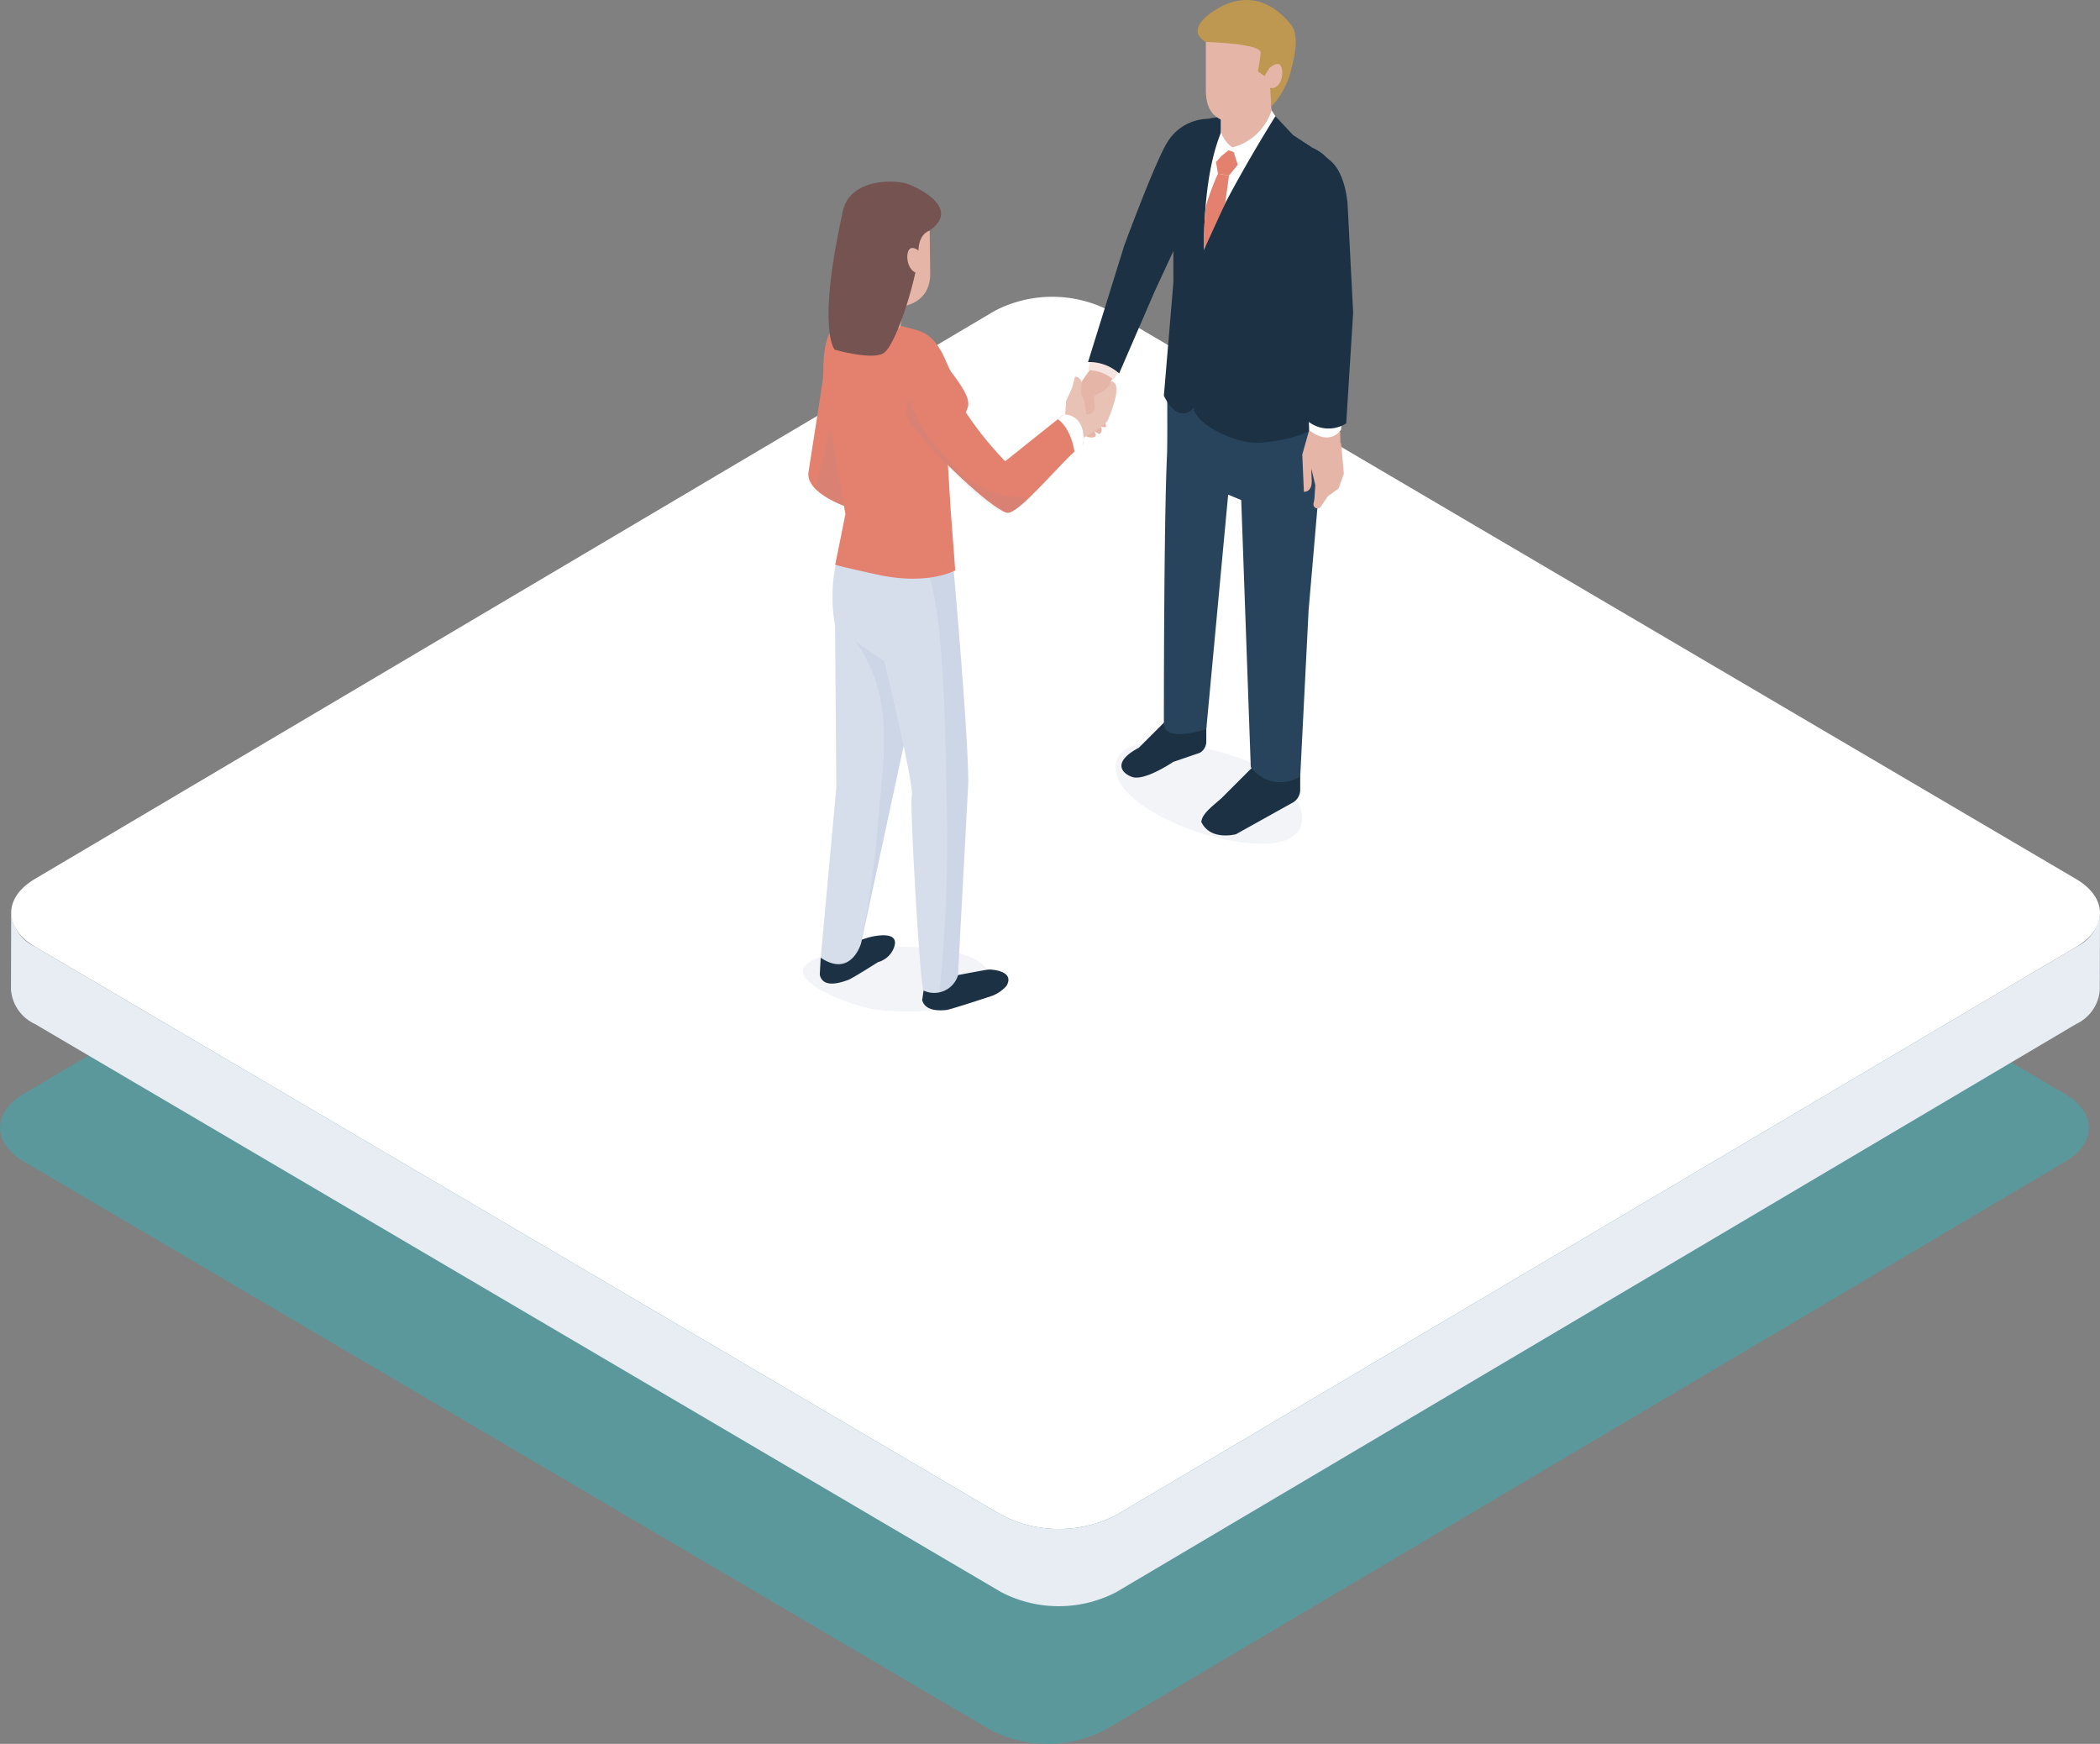 <svg id="Сгруппировать_3044" data-name="Сгруппировать 3044" xmlns="http://www.w3.org/2000/svg" xmlns:xlink="http://www.w3.org/1999/xlink" width="187.662" height="155.826" viewBox="0 0 187.662 155.826">
  <rect x="0" y="0" width="187.662" height="155.826" fill="#808080" stroke="none"/>
  <defs>
    <clipPath id="clip-path">
      <rect id="Прямоугольник_1363" data-name="Прямоугольник 1363" width="187.662" height="155.826" fill="none"/>
    </clipPath>
    <clipPath id="clip-path-3">
      <rect id="Прямоугольник_1355" data-name="Прямоугольник 1355" width="186.662" height="110.105" transform="translate(0 45.721)" fill="none"/>
    </clipPath>
    <clipPath id="clip-path-4">
      <rect id="Прямоугольник_1356" data-name="Прямоугольник 1356" width="16.691" height="5.846" transform="translate(71.746 84.538)" fill="none"/>
    </clipPath>
    <clipPath id="clip-path-5">
      <rect id="Прямоугольник_1357" data-name="Прямоугольник 1357" width="3.016" height="11.842" transform="translate(72.806 33.513)" fill="none"/>
    </clipPath>
    <clipPath id="clip-path-6">
      <rect id="Прямоугольник_1358" data-name="Прямоугольник 1358" width="6.999" height="28.971" transform="translate(76.141 55.477)" fill="none"/>
    </clipPath>
    <clipPath id="clip-path-7">
      <rect id="Прямоугольник_1359" data-name="Прямоугольник 1359" width="3.577" height="38.95" transform="translate(82.951 49.72)" fill="none"/>
    </clipPath>
    <clipPath id="clip-path-8">
      <rect id="Прямоугольник_1360" data-name="Прямоугольник 1360" width="16.667" height="9.058" transform="translate(99.692 66.341)" fill="none"/>
    </clipPath>
    <clipPath id="clip-path-9">
      <rect id="Прямоугольник_1361" data-name="Прямоугольник 1361" width="11.135" height="10.236" transform="translate(80.981 35.576)" fill="none"/>
    </clipPath>
  </defs>
  <g id="Сгруппировать_3067" data-name="Сгруппировать 3067" clip-path="url(#clip-path)">
    <g id="Сгруппировать_3066" data-name="Сгруппировать 3066">
      <g id="Сгруппировать_3065" data-name="Сгруппировать 3065" clip-path="url(#clip-path)">
        <g id="Сгруппировать_3046" data-name="Сгруппировать 3046" opacity="0.9">
          <g id="Сгруппировать_3045" data-name="Сгруппировать 3045">
            <g id="Сгруппировать_3044-2" data-name="Сгруппировать 3044" clip-path="url(#clip-path-3)">
              <path id="Контур_3051" data-name="Контур 3051" d="M184.516,97.742,98.171,46.976a11.139,11.139,0,0,0-10.275,0L2.112,97.743C-.717,99.417-.7,102.13,2.145,103.8L88.49,154.57a11.139,11.139,0,0,0,10.275,0L184.549,103.8c2.83-1.674,2.815-4.387-.033-6.061" fill="#579a9d"/>
            </g>
          </g>
        </g>
        <path id="Контур_3052" data-name="Контур 3052" d="M185.516,78.54,99.171,27.774a11.139,11.139,0,0,0-10.275,0L3.112,78.541C.283,80.215.3,82.928,3.145,84.6L89.49,135.368a11.139,11.139,0,0,0,10.275,0L185.549,84.6c2.83-1.674,2.815-4.387-.033-6.061" fill="#fff"/>
        <path id="Контур_3053" data-name="Контур 3053" d="M185.55,84.6,99.766,135.368a11.139,11.139,0,0,1-10.275,0L3.146,84.6A3.7,3.7,0,0,1,1,81.55L.981,88.445A3.7,3.7,0,0,0,3.126,91.5l86.346,50.767a11.139,11.139,0,0,0,10.275,0L185.531,91.5a3.677,3.677,0,0,0,2.112-3.01l.019-6.894A3.677,3.677,0,0,1,185.55,84.6" fill="#e8ecf3"/>
        <g id="Сгруппировать_3049" data-name="Сгруппировать 3049" opacity="0.1" style="mix-blend-mode: multiply;isolation: isolate">
          <g id="Сгруппировать_3048" data-name="Сгруппировать 3048">
            <g id="Сгруппировать_3047" data-name="Сгруппировать 3047" clip-path="url(#clip-path-4)">
              <path id="Контур_3054" data-name="Контур 3054" d="M78.841,84.566c-1.782-.219-7.433.847-7.079,2.355.361,1.534,4.821,2.993,6.149,3.233,2.424.438,9.933.521,10.488-2.313.662-3.379-7.558-3.275-9.558-3.275" fill="#778ead"/>
            </g>
          </g>
        </g>
        <path id="Контур_3055" data-name="Контур 3055" d="M74.238,29.26s-.7,4.775-1.986,12.9c-.31,1.951,3.57,3.191,3.57,3.191l-.079-5.244Z" fill="#e3816e"/>
        <g id="Сгруппировать_3052" data-name="Сгруппировать 3052" opacity="0.1" style="mix-blend-mode: multiply;isolation: isolate">
          <g id="Сгруппировать_3051" data-name="Сгруппировать 3051">
            <g id="Сгруппировать_3050" data-name="Сгруппировать 3050" clip-path="url(#clip-path-5)">
              <path id="Контур_3056" data-name="Контур 3056" d="M74.828,33.513a49.21,49.21,0,0,1-2.022,10.109,8.414,8.414,0,0,0,3.016,1.733l-.078-5.244Z" fill="#778ead"/>
            </g>
          </g>
        </g>
        <path id="Контур_3057" data-name="Контур 3057" d="M88.344,86.635c-.27.02-2.605.469-2.605.469l-3.087.639-.245,1.623c.3,1.088,1.784.911,2.144.885s4.141-1.28,4.141-1.28a3.324,3.324,0,0,0,1.249-.875c.795-1.371-1.373-1.477-1.6-1.461" fill="#1c3143"/>
        <path id="Контур_3058" data-name="Контур 3058" d="M77.574,83.779c-.258.083-1.384.451-1.384.451l-2.849,1.348-.084,1.512c.288,1.365,2.176.588,2.519.479s2.687-1.6,2.687-1.6a2.108,2.108,0,0,0,1.464-1.413c.451-1.52-2.139-.843-2.353-.775" fill="#1c3143"/>
        <path id="Контур_3059" data-name="Контур 3059" d="M75.214,48.486a14.709,14.709,0,0,0-.592,7.436l.112,14.467L73.341,85.578c2.744,1.839,3.614-1.311,3.614-1.311l2.972-13.783L84.17,50.665,75.56,47.5Z" fill="#d6deec"/>
        <g id="Сгруппировать_3055" data-name="Сгруппировать 3055" opacity="0.1" style="mix-blend-mode: multiply;isolation: isolate">
          <g id="Сгруппировать_3054" data-name="Сгруппировать 3054">
            <g id="Сгруппировать_3053" data-name="Сгруппировать 3053" clip-path="url(#clip-path-6)">
              <path id="Контур_3060" data-name="Контур 3060" d="M76.221,56.525c-.344.068.546.882.227.795C79.8,61.992,79.082,66.9,78.53,72.631a87.464,87.464,0,0,1-1.637,11.818c.042-.111.062-.182.062-.182l2.972-13.782L83.14,55.477c-2.013.409-4.053.687-6.078,1.062a2.038,2.038,0,0,1-.841-.014" fill="#778ead"/>
            </g>
          </g>
        </g>
        <path id="Контур_3061" data-name="Контур 3061" d="M81.765,51.816l-6.636,4.6,3.893,2.669s2.671,11.106,2.462,11.971.759,17.282,1.042,17.451a2.228,2.228,0,0,0,3.083-1.361l.919-17.2c0-4.609-1.415-20.228-1.415-20.228Z" fill="#d6deec"/>
        <g id="Сгруппировать_3058" data-name="Сгруппировать 3058" opacity="0.1" style="mix-blend-mode: multiply;isolation: isolate">
          <g id="Сгруппировать_3057" data-name="Сгруппировать 3057">
            <g id="Сгруппировать_3056" data-name="Сгруппировать 3056" clip-path="url(#clip-path-7)">
              <path id="Контур_3062" data-name="Контур 3062" d="M82.96,51.068c-.143.451,1.427,1.392,1.6,19.407a132.294,132.294,0,0,1-.611,18.17v.025a1.966,1.966,0,0,0,1.656-1.523l.919-17.2c.006-4.608-1.415-20.227-1.415-20.227Z" fill="#778ead"/>
            </g>
          </g>
        </g>
        <path id="Контур_3063" data-name="Контур 3063" d="M81.975,29.512a37.521,37.521,0,0,0-6.17-1.213c-2.6.807-2.135,4.58-2.255,5.208s2,12.421,2,12.421l-.906,4.5s-.832-.09,3.74.914,6.978-.376,6.978-.376l-.411-5.46-.369-6.091a8.034,8.034,0,0,0,1.911-3.04c.174-.694-.269-1.517-1.476-3.126-.521-.7-.955-3.128-3.04-3.735" fill="#e3816e"/>
        <path id="Контур_3064" data-name="Контур 3064" d="M76.59,28.383c.017,1.368,3.926,1.89,3.909.521l.955-5.052-4.587.058Z" fill="#e5b5a7"/>
        <path id="Контур_3065" data-name="Контур 3065" d="M75.491,20.462l.466,3.834c.026,2.073,3.746,3.177,3.746,3.177,2-.025,3.45-.964,3.423-3.074l-.067-5.314Z" fill="#e5b5a7"/>
        <path id="Контур_3066" data-name="Контур 3066" d="M81.283,16.494C80.117,16,75.988,15.9,75.337,18.81c-2.395,10.7-.745,12.439-.745,12.439s3.518,1,4.43.261C80.275,30.5,82.1,24.1,82.078,22.485s1-1.882,1-1.882c2.478-1.774-.139-3.41-1.8-4.109" fill="#755350"/>
        <path id="Контур_3067" data-name="Контур 3067" d="M81.088,22.762c-.1.911.512,1.905,1.242,1.559l-.022-1.757s-1.081-1.038-1.22.2" fill="#e5b5a7"/>
        <g id="Сгруппировать_3061" data-name="Сгруппировать 3061" opacity="0.1" style="mix-blend-mode: multiply;isolation: isolate">
          <g id="Сгруппировать_3060" data-name="Сгруппировать 3060">
            <g id="Сгруппировать_3059" data-name="Сгруппировать 3059" clip-path="url(#clip-path-8)">
              <path id="Контур_3068" data-name="Контур 3068" d="M105.372,66.511c-2.243-.421-6.528-.261-5.533,2.858,1.472,4.616,17.3,9.008,16.489,3.375-.6-4.13-7.658-5.947-10.956-6.233" fill="#778ead"/>
            </g>
          </g>
        </g>
        <path id="Контур_3069" data-name="Контур 3069" d="M97.671,31.955l-.294,1.122A18.417,18.417,0,0,0,95.95,35.29c-.054.314.468,3.578,1.259,3.752s.84-.148.564-.505l.488.261s.352-.314.107-.646l-.428-.071.862.1s.152-.273-.2-.529l-.072-1.973.343-.648s.441-.676.392-.96l.769-1.163s-.151-1.576-2.364-.952" fill="#e5b5a7"/>
        <path id="Контур_3070" data-name="Контур 3070" d="M97.449,32.218l-.218.859a3.634,3.634,0,0,1,2.292.859l.529-.892a2.5,2.5,0,0,0-2.6-.826" fill="#f5e4e0"/>
        <path id="Контур_3071" data-name="Контур 3071" d="M107.326,16.71c-1.286-.079.6-6.088.6-6.088a4.33,4.33,0,0,0-3.614,2.094c-1.086,1.739-3.845,9.22-3.845,9.22L97.23,32.353a4,4,0,0,1,2.781,1.013l3.167-7.314,2.387-5.147,2.894-4.252a5.535,5.535,0,0,1-1.133.057" fill="#1c3143"/>
        <path id="Контур_3072" data-name="Контур 3072" d="M109.28,71.2c-.549.556-1.768,1.357-1.907,2.126l-.022.115c.825,1.728,3.1,1.1,3.1,1.1l5.063-2.82a1.321,1.321,0,0,0,.677-1.154V68.906l-4.019-.6Z" fill="#1c3143"/>
        <path id="Контур_3073" data-name="Контур 3073" d="M101.767,66.817c-2.383,1.263-1.557,2.283-.578,2.613,1.114.374,3.653-1.35,3.653-1.35l2.366-.808a1.155,1.155,0,0,0,.59-1.007V64.818l-3.506-.527Z" fill="#1c3143"/>
        <path id="Контур_3074" data-name="Контур 3074" d="M107.371,33.88c-1.242-.611-1.787.147-3.088-.6,0,0,.072,5.886,0,7.463-.287,6.259-.276,23.873-.276,23.873s-.291,1.788,3.791.532L109.752,44.2l1.168.484.852,23.851a3.265,3.265,0,0,0,4.421.832l.747-14.827,1.709-19.885c-.081,0-7.936.867-11.278-.776" fill="#28445d"/>
        <path id="Контур_3075" data-name="Контур 3075" d="M117.339,13.214l-3.59-2.345-2.225-.389h-1.9a1.373,1.373,0,0,1-.531.716,10.761,10.761,0,0,1-3.029,1.38c-.762,3.987-.508,7.8-.375,11.9a56.822,56.822,0,0,1-.489,9.744,12.588,12.588,0,0,0,6.022,2.089c5.985.806,6.3-1.909,6.3-1.909l2.308-16.865a4.363,4.363,0,0,0-2.491-4.318" fill="#fff"/>
        <path id="Контур_3076" data-name="Контур 3076" d="M105.343,13.823c-.582,1.826-.483,11.378-.483,11.378l-.853,10.161s1.19,2.657,2.668,1.093c.785-.829,1.078-3.112,1.886-3.51q-.057-4.541-.026-9.08c.013-2.266-.823,1.139-.934-1.123s-.392-8.79,1.569-12.255c-2.606-.01-3.227,1.455-3.827,3.336" fill="#1c3143"/>
        <path id="Контур_3077" data-name="Контур 3077" d="M117.339,13.214,114.257,11.2c-.664,1.064-1.334,2.125-2.027,3.171-.571.861-4.376,7.774-4.376,7.774l0-.2c-.017.037-.034.072-.053.108-.257,4.343-.518,10.094-1.123,14.4.111,1.42,3.8,3.327,6.062,3.1,4.864-.479,5.471-2.018,5.471-2.018l1.622-20.008a4.363,4.363,0,0,0-2.491-4.318" fill="#1c3143"/>
        <path id="Контур_3078" data-name="Контур 3078" d="M117.136,37.83,117.2,42l0,.011a3.921,3.921,0,0,1,.966-.062c.131,0,.262-.006.392-.017a11.074,11.074,0,0,1,1.274-.227l-.072-3.114Z" fill="#e5b5a7"/>
        <path id="Контур_3079" data-name="Контур 3079" d="M117.244,37.54l-.869,3.08.146,3.326s.706.068.7-.939l-.043-1.15.675-.487Z" fill="#e5b5a7"/>
        <path id="Контур_3080" data-name="Контур 3080" d="M119.7,37.288a2.96,2.96,0,0,1-2.759-.253l.05,1.408c1.955,1.478,2.848-.054,2.848-.054l.118-1.132h0c-.085.012-.168.02-.253.03" fill="#fff"/>
        <path id="Контур_3081" data-name="Контур 3081" d="M117.415,13.823c-2.156,0-1.914,5.462-1.914,5.462l.874,8.292.387,9.963a2.94,2.94,0,0,0,3.54.29l.62-9.88-.491-9.586s-.194-4.537-3.016-4.541" fill="#1c3143"/>
        <path id="Контур_3082" data-name="Контур 3082" d="M108.974,7.235V11.14a2.387,2.387,0,1,0,4.774,0L113.4,7.235Z" fill="#e5b5a7"/>
        <path id="Контур_3083" data-name="Контур 3083" d="M117.182,41.857l.356,1.494-.08,1.243-.077.4a.363.363,0,0,0,.65.285l.617-.925.975-.712.469-1.319-.254-2.764Z" fill="#e5b5a7"/>
        <path id="Контур_3084" data-name="Контур 3084" d="M110.117,13.175l.589,1.849a5.645,5.645,0,0,0,3.975-3.546l-1.048-1.622a4.982,4.982,0,0,1-3.516,3.319" fill="#fff"/>
        <path id="Контур_3085" data-name="Контур 3085" d="M108.974,10.622c-.934.932-.311,3.852-.311,3.852a7.3,7.3,0,0,1,1.453-1.3,2.839,2.839,0,0,1-1.142-2.553" fill="#fff"/>
        <path id="Контур_3086" data-name="Контур 3086" d="M115.493,12.008l-1.52-1.627c-2.022,3.253-5.37,8.962-6.417,12.04a5.176,5.176,0,0,0,.1,1.829c.553-1.508,1.466-2.374,2.952-4.075a33.292,33.292,0,0,1,4.161-3.9l-1.022-.437h.84Z" fill="#1c3143"/>
        <path id="Контур_3087" data-name="Контур 3087" d="M106.82,13.528l.68.3h-.912s-.031,8.2,1.07,10.428c0,0-.52-7.478,1.426-12.352V10.186a5.655,5.655,0,0,0-2.264,3.342" fill="#1c3143"/>
        <path id="Контур_3088" data-name="Контур 3088" d="M107.757,8.062c0,2.035,1.02,2.921,2.949,2.921,0,0,3.572-1.11,3.572-3.108l.4-3.7L107.757,2.94Z" fill="#e5b5a7"/>
        <path id="Контур_3089" data-name="Контур 3089" d="M108.628.88c-2.994,1.881-.871,2.871-.871,2.871s4.864.117,4.9.938c.012.24-.24,1.686-.24,1.686L113,6.8l.4-.678.207,3.409A7.275,7.275,0,0,0,115.388,6.2c.237-.95.784-2.977-.013-3.982-1.633-2.061-4-3.061-6.747-1.337" fill="#be9750"/>
        <path id="Контур_3090" data-name="Контур 3090" d="M113.4,6.118V7.811c.708.325,1.289-.64,1.178-1.517-.149-1.189-1.178-.176-1.178-.176" fill="#e5b5a7"/>
        <path id="Контур_3091" data-name="Контур 3091" d="M109.779,13.424l-.608.5-.507.552.178,1.047.986.161.782-.961-.362-1.134Z" fill="#e3816e"/>
        <path id="Контур_3092" data-name="Контур 3092" d="M107.756,18.464a29.235,29.235,0,0,0-.159,3.843l1.89-4.14.341-2.484-.986-.162a20.121,20.121,0,0,0-1.086,2.943" fill="#e3816e"/>
        <path id="Контур_3093" data-name="Контур 3093" d="M99.267,34.069a.5.5,0,0,1-.236.428,11.01,11.01,0,0,1-2.06,1.067c-.607-.039-.219-1.026-.34-1.475a.579.579,0,0,0-.573-.43s-.143.643-.265.986-.528,1.168-.528,1.168l-.108,1.663-.985,1,1.978,1.7.67-1.053s2.009-1.091,2.192-1.6,1.437-3.332.255-3.46" fill="#e9c2b6"/>
        <path id="Контур_3094" data-name="Контур 3094" d="M95.023,37.064l-5.2,4.152s-3.711-3.735-5.039-7.283c-1.3-3.458-4.785,2.136-3.286,4.085,2.032,2.64,6.97,7.353,8.458,7.794,1.054.312,5.328-5.149,6.846-6.1.29-2.774-1.782-2.645-1.782-2.645" fill="#e3816e"/>
        <g id="Сгруппировать_3064" data-name="Сгруппировать 3064" opacity="0.1" style="mix-blend-mode: multiply;isolation: isolate">
          <g id="Сгруппировать_3063" data-name="Сгруппировать 3063">
            <g id="Сгруппировать_3062" data-name="Сгруппировать 3062" clip-path="url(#clip-path-9)">
              <path id="Контур_3095" data-name="Контур 3095" d="M81.232,35.576c-.383,1.213-.354,1.63.27,2.442,2.032,2.64,6.906,7.794,8.458,7.794a4.533,4.533,0,0,0,2.156-1.331,8.775,8.775,0,0,1-6.047-2.043c-1.655-1.61-4.152-4.267-4.837-6.862" fill="#778ead"/>
            </g>
          </g>
        </g>
        <path id="Контур_3096" data-name="Контур 3096" d="M95.06,37.035l-.528.422c1.148.818,1.591,2.749,1.584,4.024a5.1,5.1,0,0,0,.69-1.772c.291-2.774-1.746-2.674-1.746-2.674" fill="#fff"/>
        <path id="Контур_3097" data-name="Контур 3097" d="M96.874,35.838l.211,1.182a.69.69,0,0,0,.751-.776l-.075-.7a.332.332,0,0,1,.23-.291c1.146-.449,1.275-1.183,1.275-1.183a7.44,7.44,0,0,0-2.432.767c-.145.116.039.942.04,1" fill="#e5b5a7"/>
      </g>
    </g>
  </g>
</svg>
